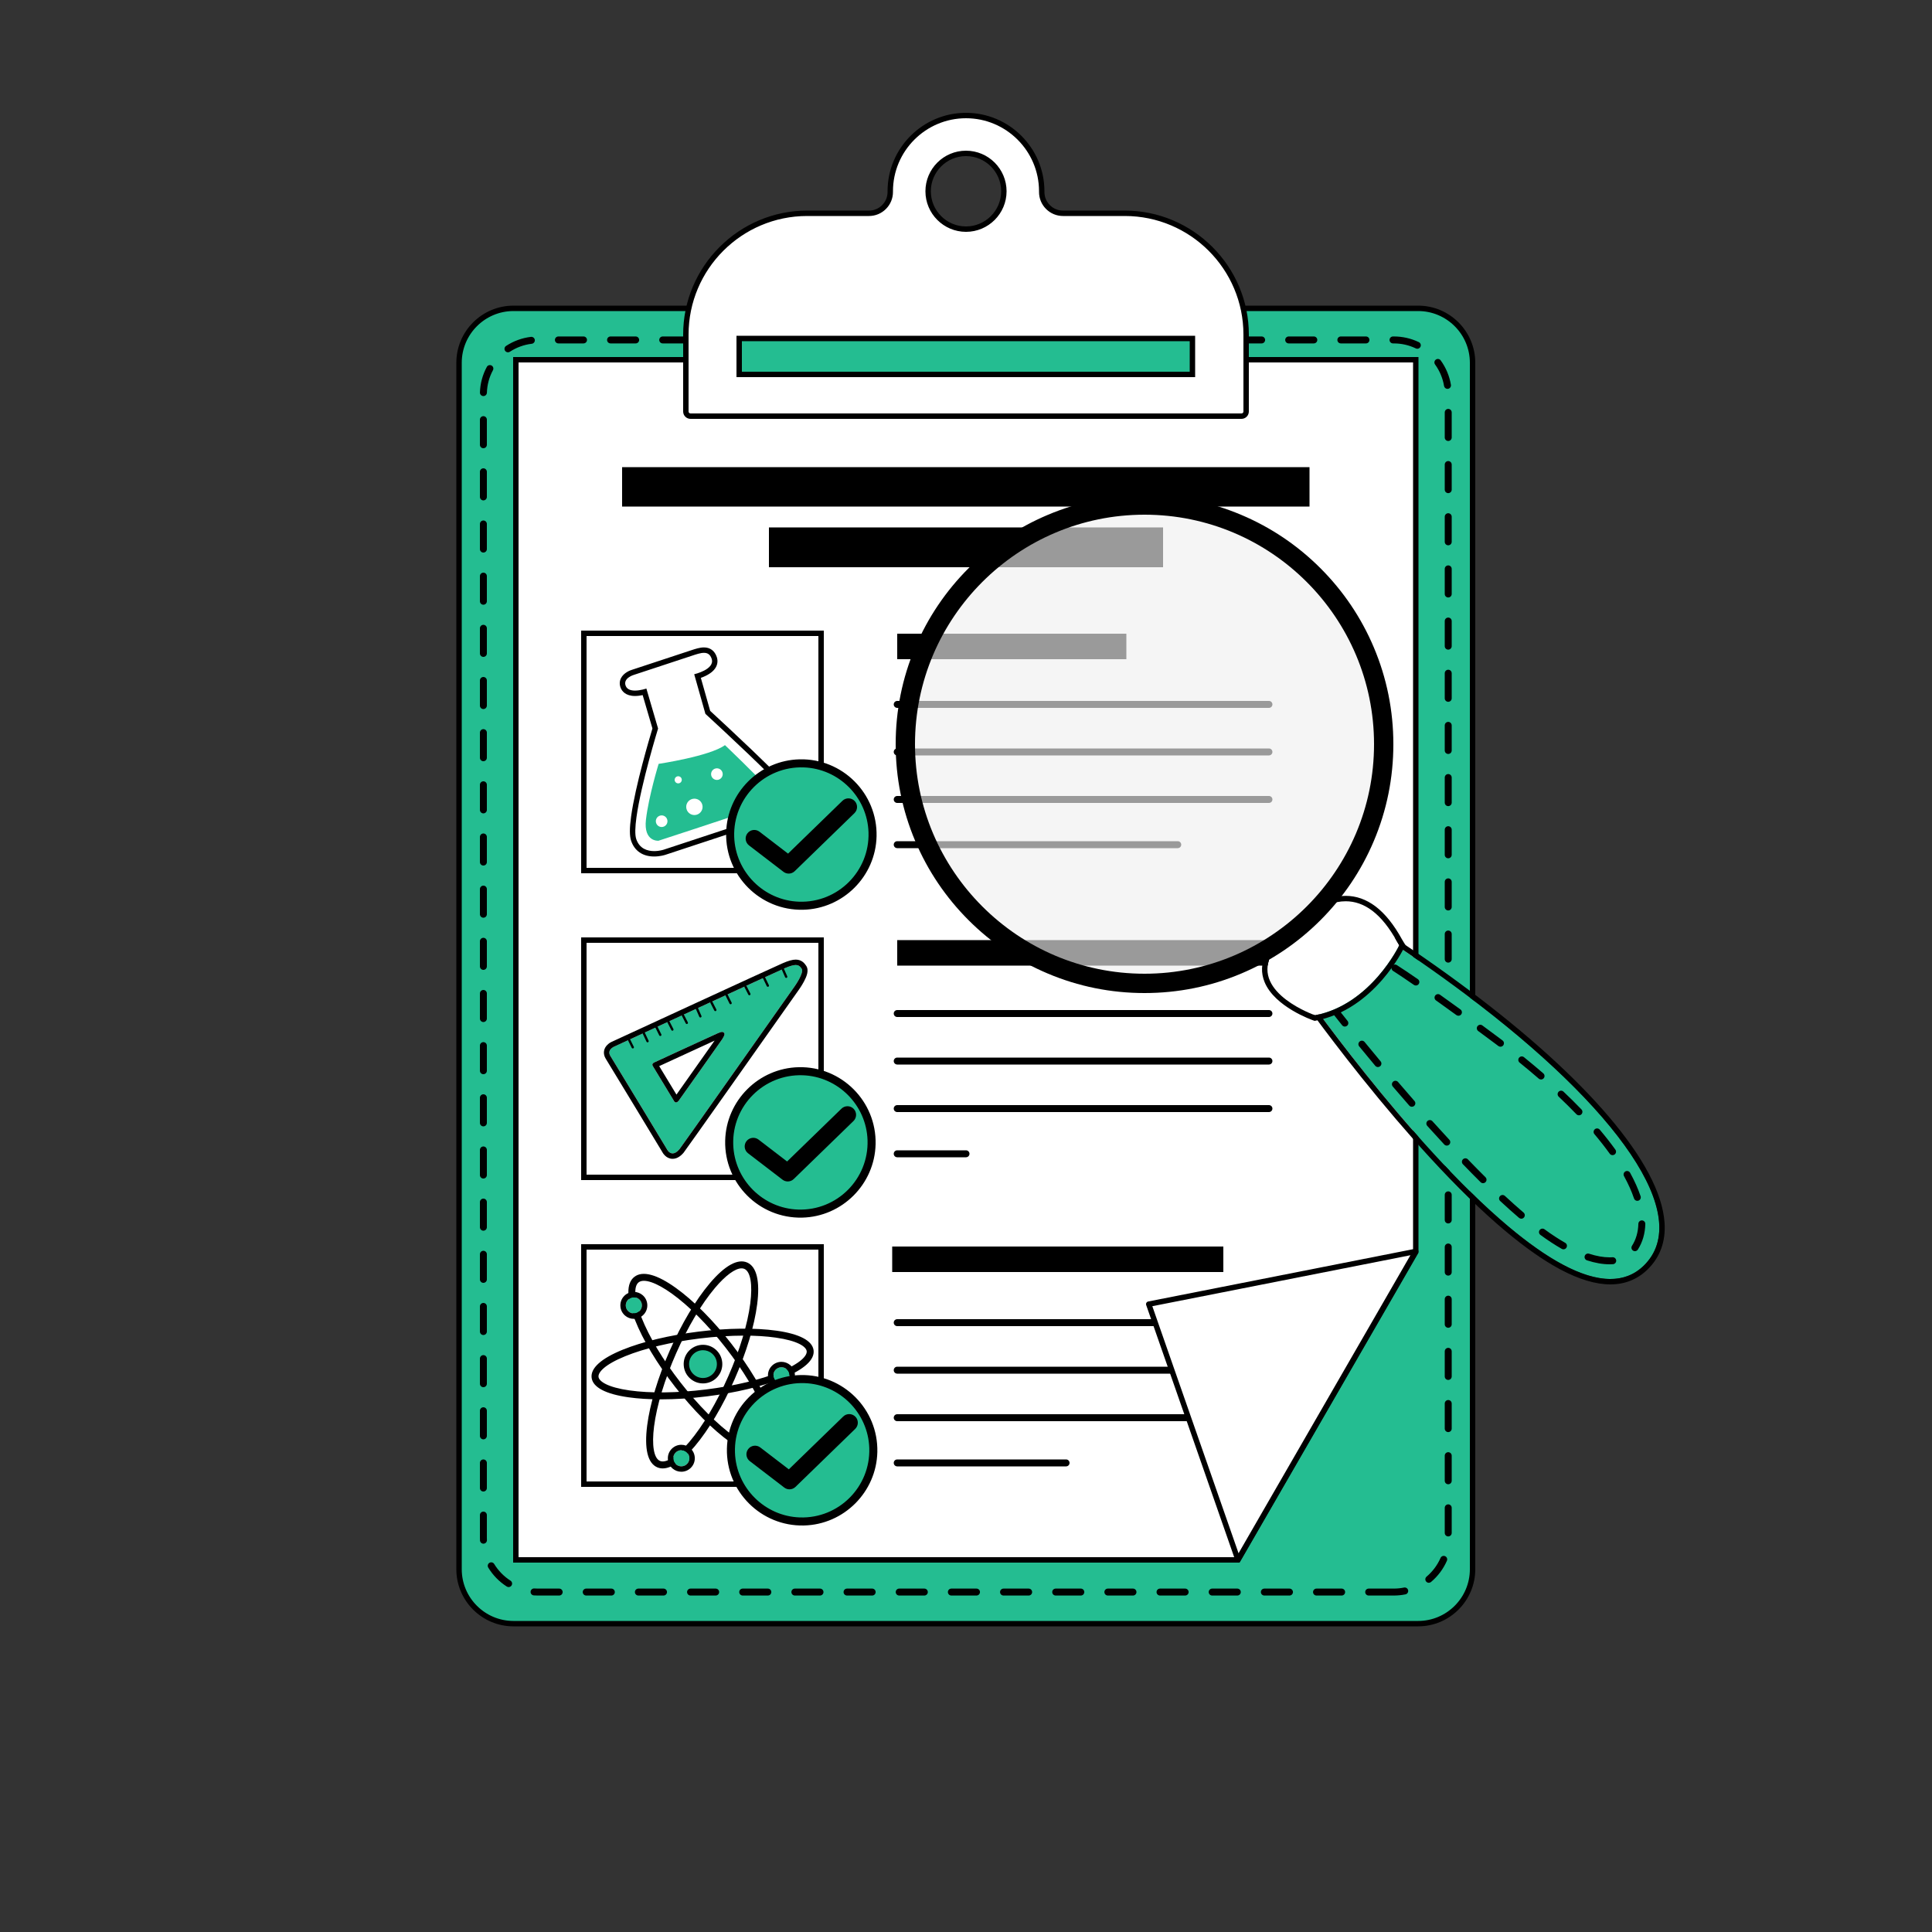 <?xml version="1.0" encoding="utf-8"?>
<!-- Generator: Adobe Illustrator 23.0.3, SVG Export Plug-In . SVG Version: 6.00 Build 0)  -->
<svg version="1.1" id="Layer_1" xmlns="http://www.w3.org/2000/svg" xmlns:xlink="http://www.w3.org/1999/xlink" x="0px" y="0px"
	 viewBox="0 0 5000 5000" style="enable-background:new 0 0 5000 5000;" xml:space="preserve">
<rect x="0" y="0" width="5000" height="5000" fill="#333333" stroke="none"/>
<style type="text/css">
	.st0{fill:#24BD91;}
	.st1{fill:#FFFFFF;}
	.st2{fill:none;}
	.st3{fill:#635BA6;}
	.st4{opacity:0.4;fill:#F1F1F1;}
</style>
<g>
	<g>
		<path class="st0" d="M3670.14,4202H1328.86c-77.79,0-140.86-63.06-140.86-140.86V938.86c0-77.79,63.06-140.86,140.86-140.86
			h2341.29c77.79,0,140.86,63.06,140.86,140.86v3122.29C3811,4138.94,3747.94,4202,3670.14,4202z"/>
		<path d="M3670.14,4209H1328.86c-81.53,0-147.86-66.33-147.86-147.86V938.86c0-81.53,66.33-147.86,147.86-147.86h2341.29
			c81.53,0,147.86,66.33,147.86,147.86v3122.29C3818,4142.67,3751.67,4209,3670.14,4209z M1328.86,805
			c-73.81,0-133.86,60.05-133.86,133.86v3122.29c0,73.81,60.05,133.86,133.86,133.86h2341.29c73.81,0,133.86-60.05,133.86-133.86
			V938.86c0-73.81-60.05-133.86-133.86-133.86H1328.86z"/>
	</g>
	<path d="M3607.14,4129.24h-65c-4.97,0-9-4.03-9-9s4.03-9,9-9h65c8.92,0,17.82-0.89,26.48-2.66c4.87-0.99,9.62,2.15,10.62,7.02
		c0.99,4.87-2.15,9.62-7.02,10.62C3627.38,4128.23,3617.26,4129.24,3607.14,4129.24z M3472.14,4129.24h-65c-4.97,0-9-4.03-9-9
		s4.03-9,9-9h65c4.97,0,9,4.03,9,9S3477.11,4129.24,3472.14,4129.24z M3337.14,4129.24h-65c-4.97,0-9-4.03-9-9s4.03-9,9-9h65
		c4.97,0,9,4.03,9,9S3342.11,4129.24,3337.14,4129.24z M3202.14,4129.24h-65c-4.97,0-9-4.03-9-9s4.03-9,9-9h65c4.97,0,9,4.03,9,9
		S3207.11,4129.24,3202.14,4129.24z M3067.14,4129.24h-65c-4.97,0-9-4.03-9-9s4.03-9,9-9h65c4.97,0,9,4.03,9,9
		S3072.11,4129.24,3067.14,4129.24z M2932.14,4129.24h-65c-4.97,0-9-4.03-9-9s4.03-9,9-9h65c4.97,0,9,4.03,9,9
		S2937.11,4129.24,2932.14,4129.24z M2797.14,4129.24h-65c-4.97,0-9-4.03-9-9s4.03-9,9-9h65c4.97,0,9,4.03,9,9
		S2802.11,4129.24,2797.14,4129.24z M2662.14,4129.24h-65c-4.97,0-9-4.03-9-9s4.03-9,9-9h65c4.97,0,9,4.03,9,9
		S2667.11,4129.24,2662.14,4129.24z M2527.14,4129.24h-65c-4.97,0-9-4.03-9-9s4.03-9,9-9h65c4.97,0,9,4.03,9,9
		S2532.11,4129.24,2527.14,4129.24z M2392.14,4129.24h-65c-4.97,0-9-4.03-9-9s4.03-9,9-9h65c4.97,0,9,4.03,9,9
		S2397.11,4129.24,2392.14,4129.24z M2257.14,4129.24h-65c-4.97,0-9-4.03-9-9s4.03-9,9-9h65c4.97,0,9,4.03,9,9
		S2262.11,4129.24,2257.14,4129.24z M2122.14,4129.24h-65c-4.97,0-9-4.03-9-9s4.03-9,9-9h65c4.97,0,9,4.03,9,9
		S2127.11,4129.24,2122.14,4129.24z M1987.14,4129.24h-65c-4.97,0-9-4.03-9-9s4.03-9,9-9h65c4.97,0,9,4.03,9,9
		S1992.11,4129.24,1987.14,4129.24z M1852.14,4129.24h-65c-4.97,0-9-4.03-9-9s4.03-9,9-9h65c4.97,0,9,4.03,9,9
		S1857.11,4129.24,1852.14,4129.24z M1717.14,4129.24h-65c-4.97,0-9-4.03-9-9s4.03-9,9-9h65c4.97,0,9,4.03,9,9
		S1722.11,4129.24,1717.14,4129.24z M1582.14,4129.24h-65c-4.97,0-9-4.03-9-9s4.03-9,9-9h65c4.97,0,9,4.03,9,9
		S1587.11,4129.24,1582.14,4129.24z M1447.14,4129.24h-55.29c-3.43,0-6.9-0.12-10.31-0.35c-4.96-0.34-8.71-4.63-8.37-9.59
		c0.34-4.96,4.66-8.7,9.59-8.37c3,0.2,6.06,0.31,9.09,0.31h55.29c4.97,0,9,4.03,9,9S1452.11,4129.24,1447.14,4129.24z
		 M1316.34,4107.32c-1.65,0-3.32-0.45-4.82-1.41c-19.42-12.36-35.99-29.29-47.92-48.97c-2.58-4.25-1.22-9.79,3.03-12.36
		c4.25-2.58,9.79-1.22,12.36,3.03c10.5,17.33,25.08,32.23,42.18,43.11c4.19,2.67,5.43,8.23,2.76,12.42
		C1322.23,4105.84,1319.32,4107.32,1316.34,4107.32z M3697.76,4096.23c-2.57,0-5.11-1.09-6.89-3.21c-3.2-3.8-2.71-9.48,1.09-12.68
		c15.54-13.07,28.03-29.78,36.11-48.31c1.99-4.56,7.29-6.64,11.85-4.65c4.56,1.99,6.64,7.29,4.65,11.85
		c-9.18,21.06-23.37,40.04-41.02,54.89C3701.86,4095.54,3699.81,4096.23,3697.76,4096.23z M1251.15,3995.02
		c-4.78,0-8.76-3.76-8.98-8.58c-0.11-2.34-0.16-4.71-0.16-7.05v-58.37c0-4.97,4.03-9,9-9s9,4.03,9,9v58.37
		c0,2.06,0.05,4.15,0.14,6.22c0.23,4.97-3.61,9.18-8.58,9.41C1251.43,3995.01,1251.29,3995.02,1251.15,3995.02z M3748,3976.25
		c-4.97,0-9-4.03-9-9v-65c0-4.97,4.03-9,9-9s9,4.03,9,9v65C3757,3972.22,3752.97,3976.25,3748,3976.25z M1251,3860.02
		c-4.97,0-9-4.03-9-9v-65c0-4.97,4.03-9,9-9s9,4.03,9,9v65C1260,3855.99,1255.97,3860.02,1251,3860.02z M3748,3841.25
		c-4.97,0-9-4.03-9-9v-65c0-4.97,4.03-9,9-9s9,4.03,9,9v65C3757,3837.22,3752.97,3841.25,3748,3841.25z M1251,3725.02
		c-4.97,0-9-4.03-9-9v-65c0-4.97,4.03-9,9-9s9,4.03,9,9v65C1260,3720.99,1255.97,3725.02,1251,3725.02z M3748,3706.25
		c-4.97,0-9-4.03-9-9v-65c0-4.97,4.03-9,9-9s9,4.03,9,9v65C3757,3702.22,3752.97,3706.25,3748,3706.25z M1251,3590.02
		c-4.97,0-9-4.03-9-9v-65c0-4.97,4.03-9,9-9s9,4.03,9,9v65C1260,3585.99,1255.97,3590.02,1251,3590.02z M3748,3571.25
		c-4.97,0-9-4.03-9-9v-65c0-4.97,4.03-9,9-9s9,4.03,9,9v65C3757,3567.22,3752.97,3571.25,3748,3571.25z M1251,3455.02
		c-4.97,0-9-4.03-9-9v-65c0-4.97,4.03-9,9-9s9,4.03,9,9v65C1260,3450.99,1255.97,3455.02,1251,3455.02z M3748,3436.25
		c-4.97,0-9-4.03-9-9v-65c0-4.97,4.03-9,9-9s9,4.03,9,9v65C3757,3432.22,3752.97,3436.25,3748,3436.25z M1251,3320.02
		c-4.97,0-9-4.03-9-9v-65c0-4.97,4.03-9,9-9s9,4.03,9,9v65C1260,3315.99,1255.97,3320.02,1251,3320.02z M3748,3301.25
		c-4.97,0-9-4.03-9-9v-65c0-4.97,4.03-9,9-9s9,4.03,9,9v65C3757,3297.22,3752.97,3301.25,3748,3301.25z M1251,3185.02
		c-4.97,0-9-4.03-9-9v-65c0-4.97,4.03-9,9-9s9,4.03,9,9v65C1260,3180.99,1255.97,3185.02,1251,3185.02z M3748,3166.25
		c-4.97,0-9-4.03-9-9v-65c0-4.97,4.03-9,9-9s9,4.03,9,9v65C3757,3162.22,3752.97,3166.25,3748,3166.25z M1251,3050.02
		c-4.97,0-9-4.03-9-9v-65c0-4.97,4.03-9,9-9s9,4.03,9,9v65C1260,3045.99,1255.97,3050.02,1251,3050.02z M3748,3031.25
		c-4.97,0-9-4.03-9-9v-65c0-4.97,4.03-9,9-9s9,4.03,9,9v65C3757,3027.22,3752.97,3031.25,3748,3031.25z M1251,2915.02
		c-4.97,0-9-4.03-9-9v-65c0-4.97,4.03-9,9-9s9,4.03,9,9v65C1260,2910.99,1255.97,2915.02,1251,2915.02z M3748,2896.25
		c-4.97,0-9-4.03-9-9v-65c0-4.97,4.03-9,9-9s9,4.03,9,9v65C3757,2892.22,3752.97,2896.25,3748,2896.25z M1251,2780.02
		c-4.97,0-9-4.03-9-9v-65c0-4.97,4.03-9,9-9s9,4.03,9,9v65C1260,2775.99,1255.97,2780.02,1251,2780.02z M3748,2761.25
		c-4.97,0-9-4.03-9-9v-65c0-4.97,4.03-9,9-9s9,4.03,9,9v65C3757,2757.22,3752.97,2761.25,3748,2761.25z M1251,2645.02
		c-4.97,0-9-4.03-9-9v-65c0-4.97,4.03-9,9-9s9,4.03,9,9v65C1260,2640.99,1255.97,2645.02,1251,2645.02z M3748,2626.25
		c-4.97,0-9-4.03-9-9v-65c0-4.97,4.03-9,9-9s9,4.03,9,9v65C3757,2622.22,3752.97,2626.25,3748,2626.25z M1251,2510.02
		c-4.97,0-9-4.03-9-9v-65c0-4.97,4.03-9,9-9s9,4.03,9,9v65C1260,2505.99,1255.97,2510.02,1251,2510.02z M3748,2491.25
		c-4.97,0-9-4.03-9-9v-65c0-4.97,4.03-9,9-9s9,4.03,9,9v65C3757,2487.22,3752.97,2491.25,3748,2491.25z M1251,2375.02
		c-4.97,0-9-4.03-9-9v-65c0-4.97,4.03-9,9-9s9,4.03,9,9v65C1260,2370.99,1255.97,2375.02,1251,2375.02z M3748,2356.25
		c-4.97,0-9-4.03-9-9v-65c0-4.97,4.03-9,9-9s9,4.03,9,9v65C3757,2352.22,3752.97,2356.25,3748,2356.25z M1251,2240.02
		c-4.97,0-9-4.03-9-9v-65c0-4.97,4.03-9,9-9s9,4.03,9,9v65C1260,2235.99,1255.97,2240.02,1251,2240.02z M3748,2221.25
		c-4.97,0-9-4.03-9-9v-65c0-4.97,4.03-9,9-9s9,4.03,9,9v65C3757,2217.22,3752.97,2221.25,3748,2221.25z M1251,2105.02
		c-4.97,0-9-4.03-9-9v-65c0-4.97,4.03-9,9-9s9,4.03,9,9v65C1260,2100.99,1255.97,2105.02,1251,2105.02z M3748,2086.25
		c-4.97,0-9-4.03-9-9v-65c0-4.97,4.03-9,9-9s9,4.03,9,9v65C3757,2082.22,3752.97,2086.25,3748,2086.25z M1251,1970.02
		c-4.97,0-9-4.03-9-9v-65c0-4.97,4.03-9,9-9s9,4.03,9,9v65C1260,1965.99,1255.97,1970.02,1251,1970.02z M3748,1951.25
		c-4.97,0-9-4.03-9-9v-65c0-4.97,4.03-9,9-9s9,4.03,9,9v65C3757,1947.22,3752.97,1951.25,3748,1951.25z M1251,1835.02
		c-4.97,0-9-4.03-9-9v-65c0-4.97,4.03-9,9-9s9,4.03,9,9v65C1260,1830.99,1255.97,1835.02,1251,1835.02z M3748,1816.25
		c-4.97,0-9-4.03-9-9v-65c0-4.97,4.03-9,9-9s9,4.03,9,9v65C3757,1812.22,3752.97,1816.25,3748,1816.25z M1251,1700.02
		c-4.97,0-9-4.03-9-9v-65c0-4.97,4.03-9,9-9s9,4.03,9,9v65C1260,1695.99,1255.97,1700.02,1251,1700.02z M3748,1681.25
		c-4.97,0-9-4.03-9-9v-65c0-4.97,4.03-9,9-9s9,4.03,9,9v65C3757,1677.22,3752.97,1681.25,3748,1681.25z M1251,1565.02
		c-4.97,0-9-4.03-9-9v-65c0-4.97,4.03-9,9-9s9,4.03,9,9v65C1260,1560.99,1255.97,1565.02,1251,1565.02z M3748,1546.25
		c-4.97,0-9-4.03-9-9v-65c0-4.97,4.03-9,9-9s9,4.03,9,9v65C3757,1542.22,3752.97,1546.25,3748,1546.25z M1251,1430.02
		c-4.97,0-9-4.03-9-9v-65c0-4.97,4.03-9,9-9s9,4.03,9,9v65C1260,1425.99,1255.97,1430.02,1251,1430.02z M3748,1411.25
		c-4.97,0-9-4.03-9-9v-65c0-4.97,4.03-9,9-9s9,4.03,9,9v65C3757,1407.22,3752.97,1411.25,3748,1411.25z M1251,1295.02
		c-4.97,0-9-4.03-9-9v-65c0-4.97,4.03-9,9-9s9,4.03,9,9v65C1260,1290.99,1255.97,1295.02,1251,1295.02z M3748,1276.25
		c-4.97,0-9-4.03-9-9v-65c0-4.97,4.03-9,9-9s9,4.03,9,9v65C3757,1272.22,3752.97,1276.25,3748,1276.25z M1251,1160.02
		c-4.97,0-9-4.03-9-9v-65c0-4.97,4.03-9,9-9s9,4.03,9,9v65C1260,1155.99,1255.97,1160.02,1251,1160.02z M3748,1141.25
		c-4.97,0-9-4.03-9-9v-65c0-4.97,4.03-9,9-9s9,4.03,9,9v65C3757,1137.22,3752.97,1141.25,3748,1141.25z M1251.08,1025.02
		c-0.1,0-0.2,0-0.29,0c-4.97-0.16-8.87-4.32-8.71-9.28c0.75-23.4,6.74-45.67,17.81-66.18c2.36-4.37,7.82-6.01,12.2-3.65
		c4.37,2.36,6.01,7.82,3.65,12.19c-9.73,18.04-15,37.62-15.66,58.21C1259.91,1021.18,1255.92,1025.02,1251.08,1025.02z
		 M3746.08,1006.37c-4.32,0-8.14-3.12-8.87-7.53c-3.31-19.95-11.37-39.17-23.28-55.59c-2.92-4.02-2.03-9.65,2-12.57
		c4.02-2.92,9.65-2.03,12.57,2c13.55,18.67,22.71,40.53,26.47,63.22c0.82,4.9-2.5,9.54-7.4,10.35
		C3747.07,1006.33,3746.57,1006.37,3746.08,1006.37z M1314.66,911.78c-2.93,0-5.8-1.43-7.53-4.06c-2.73-4.16-1.57-9.74,2.58-12.46
		c19.26-12.65,41.53-20.76,64.39-23.46c4.92-0.58,9.41,2.95,9.99,7.88c0.58,4.94-2.95,9.41-7.88,9.99
		c-20.1,2.37-39.68,9.51-56.63,20.63C1318.07,911.31,1316.35,911.78,1314.66,911.78z M3668.03,902.57c-1.31,0-2.63-0.29-3.89-0.89
		c-17.85-8.57-37.03-12.92-57-12.92h-2.03c-4.97,0-9-4.03-9-9c0-4.97,4.03-9,9-9h2.03c22.69,0,44.48,4.94,64.79,14.69
		c4.48,2.15,6.37,7.53,4.22,12.01C3674.6,900.68,3671.38,902.57,3668.03,902.57z M3535.12,888.76h-65c-4.97,0-9-4.03-9-9
		c0-4.97,4.03-9,9-9h65c4.97,0,9,4.03,9,9C3544.12,884.73,3540.09,888.76,3535.12,888.76z M3400.12,888.76h-65c-4.97,0-9-4.03-9-9
		c0-4.97,4.03-9,9-9h65c4.97,0,9,4.03,9,9C3409.12,884.73,3405.09,888.76,3400.12,888.76z M3265.12,888.76h-65c-4.97,0-9-4.03-9-9
		c0-4.97,4.03-9,9-9h65c4.97,0,9,4.03,9,9C3274.12,884.73,3270.09,888.76,3265.12,888.76z M3130.12,888.76h-65c-4.97,0-9-4.03-9-9
		c0-4.97,4.03-9,9-9h65c4.97,0,9,4.03,9,9C3139.12,884.73,3135.09,888.76,3130.12,888.76z M2995.12,888.76h-65c-4.97,0-9-4.03-9-9
		c0-4.97,4.03-9,9-9h65c4.97,0,9,4.03,9,9C3004.12,884.73,3000.09,888.76,2995.12,888.76z M2860.12,888.76h-65c-4.97,0-9-4.03-9-9
		c0-4.97,4.03-9,9-9h65c4.97,0,9,4.03,9,9C2869.12,884.73,2865.09,888.76,2860.12,888.76z M2725.12,888.76h-65c-4.97,0-9-4.03-9-9
		c0-4.97,4.03-9,9-9h65c4.97,0,9,4.03,9,9C2734.12,884.73,2730.09,888.76,2725.12,888.76z M2590.12,888.76h-65c-4.97,0-9-4.03-9-9
		c0-4.97,4.03-9,9-9h65c4.97,0,9,4.03,9,9C2599.12,884.73,2595.09,888.76,2590.12,888.76z M2455.12,888.76h-65c-4.97,0-9-4.03-9-9
		c0-4.97,4.03-9,9-9h65c4.97,0,9,4.03,9,9C2464.12,884.73,2460.09,888.76,2455.12,888.76z M2320.12,888.76h-65c-4.97,0-9-4.03-9-9
		c0-4.97,4.03-9,9-9h65c4.97,0,9,4.03,9,9C2329.12,884.73,2325.09,888.76,2320.12,888.76z M2185.12,888.76h-65c-4.97,0-9-4.03-9-9
		c0-4.97,4.03-9,9-9h65c4.97,0,9,4.03,9,9C2194.12,884.73,2190.09,888.76,2185.12,888.76z M2050.12,888.76h-65c-4.97,0-9-4.03-9-9
		c0-4.97,4.03-9,9-9h65c4.97,0,9,4.03,9,9C2059.12,884.73,2055.09,888.76,2050.12,888.76z M1915.12,888.76h-65c-4.97,0-9-4.03-9-9
		c0-4.97,4.03-9,9-9h65c4.97,0,9,4.03,9,9C1924.12,884.73,1920.09,888.76,1915.12,888.76z M1780.12,888.76h-65c-4.97,0-9-4.03-9-9
		c0-4.97,4.03-9,9-9h65c4.97,0,9,4.03,9,9C1789.12,884.73,1785.09,888.76,1780.12,888.76z M1645.12,888.76h-65c-4.97,0-9-4.03-9-9
		c0-4.97,4.03-9,9-9h65c4.97,0,9,4.03,9,9C1654.12,884.73,1650.09,888.76,1645.12,888.76z M1510.12,888.76h-65c-4.97,0-9-4.03-9-9
		c0-4.97,4.03-9,9-9h65c4.97,0,9,4.03,9,9C1519.12,884.73,1515.09,888.76,1510.12,888.76z"/>
	<g>
		<polygon class="st1" points="3664,931 3664,3240.24 3203.98,4037 1335,4037 1335,931 		"/>
		<path d="M3208.02,4044H1328V924h2343v2318.12l-0.94,1.62L3208.02,4044z M1342,4030h1857.94L3657,3238.36V938H1342V4030z"/>
	</g>
	<g>
		<path class="st1" d="M2911.14,552h-160.03c-30.59,0-55.35-24.9-55.12-55.48c0.01-0.66,0.01-1.31,0.01-1.97
			c-0.25-107.7-88.35-195.57-196.04-195.55C2391.73,299.02,2304,386.77,2304,495v1.37c0.21,30.64-24.46,55.63-55.11,55.63h-160.03
			C1916.24,552,1775,693.24,1775,865.86V1065c0,6.6,5.4,12,12,12h1426c6.6,0,12-5.4,12-12V865.86
			C3225,693.24,3083.76,552,2911.14,552z M2500,593c-54.12,0-98-43.88-98-98s43.88-98,98-98s98,43.88,98,98S2554.12,593,2500,593z"
			/>
		<path d="M3213,1084H1787c-10.48,0-19-8.52-19-19V865.86c0-43.13,8.52-85.05,25.32-124.6c16.22-38.17,39.41-72.49,68.92-102.01
			c29.52-29.52,63.84-52.71,102.01-68.92c39.55-16.8,81.47-25.32,124.6-25.32h160.03c12.9,0,25-5.04,34.09-14.19
			c9.13-9.19,14.11-21.41,14.02-34.4V495c0-111.91,91.05-202.98,202.96-203c0.01,0,0.03,0,0.04,0c111.69,0,202.74,90.84,203,202.53
			c0,0.71,0,1.4-0.01,2.09c-0.1,12.84,4.86,24.99,13.95,34.15c9.11,9.18,21.24,14.23,34.17,14.23h160.03
			c43.13,0,85.05,8.52,124.6,25.32c38.17,16.22,72.49,39.41,102.01,68.92c29.52,29.52,52.71,63.84,68.92,102.01
			c16.8,39.55,25.32,81.47,25.32,124.6V1065C3232,1075.48,3223.48,1084,3213,1084z M2088.86,559
			C1919.66,559,1782,696.66,1782,865.86V1065c0,2.76,2.24,5,5,5h1426c2.76,0,5-2.24,5-5V865.86c0-169.2-137.66-306.86-306.86-306.86
			h-160.03c-16.69,0-32.36-6.52-44.11-18.37c-11.74-11.83-18.13-27.51-18.01-44.17c0.01-0.68,0.01-1.29,0.01-1.92
			C2688.76,390.58,2603.97,306,2500,306c-0.01,0-0.02,0-0.04,0C2395.77,306.02,2311,390.8,2311,495v1.37
			c0.11,16.7-6.31,32.45-18.09,44.31c-11.73,11.81-27.37,18.32-44.02,18.32H2088.86z M2500,600c-57.9,0-105-47.1-105-105
			s47.1-105,105-105s105,47.1,105,105S2557.9,600,2500,600z M2500,404c-50.18,0-91,40.82-91,91s40.82,91,91,91s91-40.82,91-91
			S2550.18,404,2500,404z"/>
	</g>
	<g>
		<rect x="1913" y="876" class="st0" width="1173" height="93"/>
		<path d="M3093,976H1906V869h1187V976z M1920,962h1159v-79H1920V962z"/>
	</g>
	<rect x="1610" y="1209" width="1779" height="102"/>
	<rect x="1990" y="1365" width="1020" height="103"/>
	<g>
		<g>
			<rect x="1511" y="1639" class="st1" width="614" height="614"/>
			<path d="M2132,2260h-628v-628h628V2260z M1518,2246h600v-600h-600V2246z"/>
		</g>
		<g>
			<rect x="1511" y="2433" class="st1" width="614" height="614"/>
			<path d="M2132,3054h-628v-628h628V3054z M1518,3040h600v-600h-600V3040z"/>
		</g>
		<g>
			<rect x="1511" y="3227" class="st1" width="614" height="614"/>
			<path d="M2132,3848h-628v-628h628V3848z M1518,3834h600v-600h-600V3834z"/>
		</g>
	</g>
	<g>
		<g>
			<path class="st1" d="M1647.17,2114.91c12-86.81,55.95-229.52,55.95-229.52l-30.3-103.47c0,0-44.45,15.61-53.45-6.79
				c-8.05-20.07,20.79-28.47,20.79-28.47s112.25-37.01,150.25-49.54c23.34-7.7,43.82-15.19,51.43,7.85
				c9.08,27.57-45.22,39.98-45.22,39.98l28.98,102.46c0,0,2.9,2.67,8,7.38c35.39,32.64,176.85,163.76,192.37,187.95
				c17.72,27.67,16.23,49.22-45.95,69.73c-62.17,20.5-262.52,86.55-262.52,86.55s-55.7,18.4-70.95-27.83
				C1642.9,2160.18,1643.73,2139.84,1647.17,2114.91z"/>
			<path d="M1821.85,1689.52c9.07,0,16.15,3.86,19.97,15.45c9.08,27.57-45.22,39.98-45.22,39.98l28.98,102.46c0,0,2.9,2.67,8,7.38
				c35.39,32.64,176.85,163.76,192.37,187.95c17.72,27.67,16.23,49.22-45.95,69.73c-62.17,20.5-262.52,86.55-262.52,86.55
				s-10.94,3.61-24.45,3.61c-16.98,0-38.01-5.7-46.5-31.45c-3.62-11-2.8-31.34,0.64-56.26c12-86.81,55.95-229.52,55.95-229.52
				l-30.3-103.47c0,0-15.06,5.29-29.43,5.29c-10.31,0-20.26-2.72-24.02-12.08c-8.05-20.07,20.79-28.47,20.79-28.47
				s112.25-37.01,150.25-49.54C1802,1693.29,1812.9,1689.52,1821.85,1689.52 M1821.85,1675.52c-10.72,0-22.01,3.73-33.96,7.68
				l-1.88,0.62c-37.06,12.22-144.73,47.72-150.04,49.47c-4.15,1.24-21.83,7.31-29.06,22.16c-3.78,7.76-3.96,16.36-0.55,24.88
				c3.14,7.8,12.11,20.87,37.02,20.87c6.97,0,13.99-1.03,19.83-2.25l25.29,86.35c-7.37,24.31-44.17,147.89-55.21,227.68
				c-4.16,30.18-4.19,50.06-0.07,62.56c8.74,26.49,29.97,41.07,59.79,41.07c15.32,0,27.5-3.88,28.84-4.32
				c-0.01,0,200.34-66.05,262.51-86.55c37.22-12.27,56.69-25.84,63.14-44c6.41-18.04-2.52-35.22-9.79-46.58
				c-4.66-7.27-19.14-24.84-90.85-93.38c-42.14-40.27-86.64-81.47-103.82-97.31c-2.08-1.92-3.79-3.5-5.09-4.7l-24.17-85.44
				c2.06-0.74,4.24-1.58,6.48-2.51c15.87-6.64,26.73-14.99,32.27-24.81c4.66-8.25,5.54-17.39,2.56-26.44
				C1849.78,1684.42,1837.97,1675.52,1821.85,1675.52L1821.85,1675.52z"/>
		</g>
		<path class="st0" d="M1876.22,1928.38c0,0,90.86,86.85,99.45,99.81c8.58,12.98,34.8,44.54-17.23,63.14
			c-52.04,18.6-254.36,84.5-254.36,84.5s-39.05,3.29-32.37-54.59c7-60.43,32.83-144.39,32.83-144.39
			S1836.88,1957.15,1876.22,1928.38z"/>
		<path class="st1" d="M1840.71,2006.97c1.96,8.08,10.09,13.04,18.17,11.09c8.07-1.96,13.04-10.08,11.08-18.16
			c-1.94-8.07-10.08-13.03-18.15-11.08C1843.73,1990.76,1838.77,1998.9,1840.71,2006.97z"/>
		<path class="st1" d="M1697.73,2128.78c1.94,8.08,10.08,13.04,18.15,11.09c8.09-1.95,13.05-10.08,11.09-18.16
			c-1.96-8.07-10.08-13.04-18.17-11.08C1700.74,2112.58,1695.78,2120.71,1697.73,2128.78z"/>
		<path class="st1" d="M1746.25,2020.33c1.21,4.95,6.19,7.99,11.13,6.79c4.95-1.19,7.99-6.18,6.8-11.13
			c-1.19-4.94-6.19-7.98-11.13-6.79C1748.1,2010.4,1745.06,2015.38,1746.25,2020.33z"/>
		<path class="st1" d="M1920.9,2048.72c1.2,4.95,6.18,7.99,11.11,6.79c4.95-1.2,7.99-6.18,6.8-11.13
			c-1.19-4.94-6.17-7.98-11.13-6.79C1922.74,2038.8,1919.69,2043.78,1920.9,2048.72z"/>
		<path class="st1" d="M1776.5,2093.11c2.75,11.38,14.21,18.37,25.58,15.63c11.38-2.76,18.37-14.21,15.62-25.59
			c-2.75-11.38-14.2-18.36-25.58-15.61C1780.75,2070.28,1773.74,2081.74,1776.5,2093.11z"/>
	</g>
	<g>
		<path d="M1710.75,3621.51c-30.57,0-58.95-1.75-83.93-5.27c-59.57-8.4-92.67-25.94-95.73-50.71
			c-3.06-24.78,24.78-49.85,80.52-72.49c51.53-20.93,121.27-37.57,196.37-46.85c75.1-9.28,146.79-10.11,201.86-2.35
			c59.57,8.4,92.67,25.93,95.73,50.71v0c3.06,24.78-24.78,49.84-80.52,72.49c-51.53,20.93-121.27,37.57-196.37,46.85
			C1787.64,3618.97,1747.61,3621.51,1710.75,3621.51z M1925.92,3456.57c-36.09,0-75.38,2.51-115.74,7.49
			c-73.58,9.09-141.69,25.3-191.8,45.66c-53.39,21.69-70.87,41.91-69.43,53.6c1.44,11.69,23.32,27.05,80.38,35.1
			c53.55,7.55,123.57,6.7,197.14-2.39c73.58-9.09,141.69-25.3,191.8-45.66c53.39-21.69,70.87-41.91,69.43-53.6
			c-1.44-11.69-23.32-27.05-80.38-35.1C1983.15,3458.26,1955.62,3456.57,1925.92,3456.57z"/>
		<path d="M1715.12,3800.24c-5.12,0-9.95-0.99-14.47-2.98c-24.55-10.8-33.46-48.19-25.77-108.12
			c7.13-55.6,27.86-124.41,58.36-193.74c30.5-69.33,67.22-131.09,103.4-173.92c38.99-46.16,72.58-64.85,97.13-54.05
			c24.55,10.8,33.46,48.19,25.78,108.12c-7.13,55.6-27.86,124.41-58.36,193.74s-67.22,131.09-103.4,173.92
			C1765.97,3780.87,1737.76,3800.24,1715.12,3800.24z M1919.2,3282.46c-16.47,0-41.37,18.15-68.81,50.63
			c-35.09,41.55-70.85,101.76-100.67,169.56c-29.83,67.79-50.07,134.84-56.99,188.78c-6.29,49.01-0.62,82.41,15.17,89.36
			c15.78,6.94,44.24-11.44,76.13-49.19c35.09-41.55,70.85-101.76,100.67-169.56c29.83-67.79,50.07-134.84,56.99-188.78
			c6.29-49.01,0.62-82.41-15.17-89.36C1924.31,3282.94,1921.87,3282.46,1919.2,3282.46z"/>
		<path d="M1972.84,3768.92c-21.12,0-49.16-12.24-82.83-36.39c-45.56-32.67-96.28-83.57-142.82-143.32
			c-46.54-59.75-83.48-121.39-104.01-173.56c-22.12-56.23-22.63-94.66-1.47-111.14l0,0c21.16-16.48,58.3-6.58,107.4,28.63
			c45.56,32.67,96.28,83.57,142.82,143.32c46.54,59.75,83.48,121.39,104.01,173.56c22.12,56.23,22.63,94.66,1.47,111.14
			C1990.76,3766.34,1982.53,3768.92,1972.84,3768.92z M1652.77,3318.71c-13.61,10.6-10.93,44.37,7.16,90.35
			c19.91,50.61,55.94,110.66,101.46,169.09c45.51,58.43,94.92,108.06,139.11,139.76c30.03,21.53,55.55,33.04,72.2,33.04
			c5.62,0,10.22-1.31,13.65-3.98c13.61-10.6,10.93-44.37-7.16-90.35c-19.91-50.61-55.94-110.66-101.46-169.09
			c-45.51-58.43-94.92-108.06-139.11-139.76C1698.47,3318.97,1666.37,3308.11,1652.77,3318.71L1652.77,3318.71z"/>
		<g>
			<path class="st0" d="M1847.34,3497.68c18,15.46,20.07,42.59,4.59,60.59c-15.46,18.01-42.6,20.06-60.59,4.59
				c-18.02-15.47-20.08-42.62-4.61-60.61C1802.22,3484.27,1829.34,3482.22,1847.34,3497.68z"/>
			<path d="M1819.27,3580.25c-11.93,0-23.34-4.22-32.48-12.08c-10.13-8.7-16.27-20.82-17.28-34.15
				c-1.01-13.31,3.23-26.22,11.92-36.33c17.98-20.88,49.59-23.27,70.48-5.32v0c10.13,8.7,16.26,20.82,17.27,34.13
				c1.01,13.31-3.23,26.22-11.93,36.34c-8.69,10.12-20.81,16.26-34.12,17.26C1821.83,3580.2,1820.54,3580.25,1819.27,3580.25z
				 M1819.36,3494.32c-10.13,0-20.21,4.24-27.32,12.5c-6.26,7.28-9.3,16.56-8.58,26.14c0.73,9.59,5.15,18.32,12.44,24.59
				c7.29,6.27,16.58,9.32,26.15,8.59c9.58-0.73,18.3-5.14,24.56-12.43c6.27-7.29,9.32-16.58,8.59-26.16
				c-0.73-9.58-5.14-18.3-12.43-24.57v0C1836.01,3497.17,1827.67,3494.32,1819.36,3494.32z"/>
		</g>
		<g>
			<path class="st0" d="M1776.88,3758.14c8.74,7.5,9.75,20.7,2.22,29.43c-7.5,8.75-20.7,9.76-29.45,2.24
				c-8.74-7.51-9.73-20.71-2.21-29.46C1754.97,3751.61,1768.12,3750.63,1776.88,3758.14z"/>
			<path d="M1763.27,3753.09c4.82,0,9.66,1.66,13.61,5.05c8.74,7.5,9.75,20.7,2.22,29.43c-4.12,4.81-9.97,7.28-15.85,7.28
				c-4.82,0-9.66-1.66-13.59-5.04c-8.74-7.51-9.73-20.71-2.21-29.46C1751.57,3755.55,1757.4,3753.09,1763.27,3753.09
				 M1763.27,3739.09L1763.27,3739.09c-10.17,0-19.81,4.42-26.44,12.13c-6.08,7.07-9.04,16.07-8.34,25.37
				c0.7,9.3,4.97,17.76,12.04,23.84c6.31,5.43,14.38,8.42,22.72,8.42c10.2,0,19.85-4.43,26.48-12.17
				c6.06-7.03,9.02-16.04,8.32-25.33c-0.7-9.3-4.98-17.76-12.05-23.84C1779.66,3742.08,1771.59,3739.09,1763.27,3739.09
				L1763.27,3739.09z"/>
		</g>
		<g>
			<path class="st0" d="M1653.98,3362.46c8.75,7.5,9.74,20.69,2.23,29.44c-7.52,8.75-20.71,9.74-29.43,2.22
				c-8.76-7.51-9.76-20.69-2.24-29.44C1632.05,3355.93,1645.22,3354.95,1653.98,3362.46z"/>
			<path d="M1640.37,3357.41c4.82,0,9.66,1.66,13.61,5.04c8.75,7.5,9.74,20.69,2.23,29.44c-4.13,4.8-9.97,7.27-15.85,7.27
				c-4.82,0-9.66-1.66-13.59-5.05c-8.76-7.51-9.76-20.69-2.24-29.44C1628.66,3359.88,1634.5,3357.41,1640.37,3357.41
				 M1640.37,3343.41L1640.37,3343.41c-10.18,0-19.83,4.43-26.46,12.15c-6.07,7.06-9.03,16.07-8.32,25.37
				c0.71,9.29,5,17.75,12.07,23.82c6.29,5.42,14.36,8.42,22.7,8.42c10.18,0,19.83-4.43,26.46-12.14c6.09-7.09,9.04-16.11,8.33-25.41
				c-0.71-9.29-5-17.74-12.06-23.79C1656.76,3346.4,1648.69,3343.41,1640.37,3343.41L1640.37,3343.41z"/>
		</g>
		<g>
			<path class="st0" d="M2035.98,3543.46c8.75,7.5,9.74,20.69,2.23,29.44c-7.52,8.75-20.71,9.74-29.43,2.22
				c-8.76-7.51-9.76-20.69-2.24-29.44C2014.05,3536.93,2027.22,3535.95,2035.98,3543.46z"/>
			<path d="M2022.37,3538.41c4.82,0,9.66,1.66,13.61,5.04c8.75,7.5,9.74,20.69,2.23,29.44c-4.13,4.8-9.97,7.27-15.85,7.27
				c-4.82,0-9.66-1.66-13.59-5.05c-8.76-7.51-9.76-20.69-2.24-29.44C2010.66,3540.88,2016.5,3538.41,2022.37,3538.41
				 M2022.37,3524.41L2022.37,3524.41c-10.18,0-19.83,4.43-26.46,12.15c-6.07,7.06-9.03,16.07-8.32,25.37
				c0.71,9.29,5,17.75,12.07,23.82c6.29,5.42,14.36,8.42,22.7,8.42c10.18,0,19.83-4.43,26.46-12.14c6.09-7.09,9.04-16.11,8.33-25.41
				c-0.71-9.29-5-17.74-12.06-23.79C2038.76,3527.4,2030.69,3524.41,2022.37,3524.41L2022.37,3524.41z"/>
		</g>
	</g>
	<g>
		<g>
			<path class="st2" d="M1692.56,2749.87c0,0,154.07-71.12,165.69-76.16c11.62-5.05,13.78-3.28,16.37,0.53l-117.61,164.68
				c-1.73,5.56-2.91,9.73-3.62,12.77c-6.23,4.39-9.55-3.11-9.55-3.11s-48.72-80.59-54.53-89.9
				C1685.76,2752.95,1692.56,2749.87,1692.56,2749.87z"/>
			<g>
				<path class="st0" d="M2074.71,2507.16c-0.67-1-1.35-1.93-2.04-2.82c-6.24-8.09-13.72-10.74-41.7,1.4
					c-31.03,13.48-442.67,203.5-442.67,203.5s-2.57,1.18-5.26,3.44c-4.48,3.76-9.33,10.55-3.38,20.1
					c15.48,24.89,145.64,240.19,145.64,240.19s11.55,26.19,33.13,1.22c4.32-5.02,298.14-421.67,298.14-421.67
					S2081.61,2517.35,2074.71,2507.16z M1743.85,2848.59c0,0-48.72-80.59-54.53-89.9c-3.56-5.73,3.24-8.81,3.24-8.81
					s154.07-71.12,165.69-76.16c11.62-5.05,13.78-3.28,16.37,0.53c2.57,3.81-6.79,16.98-6.79,16.98s-109.97,155.95-111.6,157.81
					c-0.99,1.17-1.93,2.03-2.84,2.66C1747.16,2856.09,1743.85,2848.59,1743.85,2848.59z"/>
				<path d="M2059.4,2497.45c6.51,0,10.06,2.73,13.28,6.89c0.69,0.89,1.37,1.82,2.04,2.82c6.9,10.18-18.15,45.36-18.15,45.36
					s-293.82,416.64-298.14,421.67c-6.96,8.06-12.88,10.79-17.71,10.79c-10.12,0-15.42-12.01-15.42-12.01
					s-130.16-215.3-145.64-240.19c-5.94-9.55-1.1-16.34,3.38-20.1c2.69-2.26,5.26-3.44,5.26-3.44s411.64-190.02,442.67-203.5
					C2044.53,2499.86,2053.27,2497.45,2059.4,2497.45 M1749.61,2853.08c1.11,0,2.37-0.38,3.78-1.38c0.9-0.63,1.84-1.5,2.84-2.66
					c1.63-1.86,111.6-157.81,111.6-157.81s9.37-13.16,6.79-16.98c-1.46-2.14-2.78-3.64-5.73-3.64c-2.29,0-5.56,0.9-10.64,3.11
					c-11.62,5.04-165.69,76.16-165.69,76.16s-6.8,3.08-3.24,8.81c5.81,9.31,54.53,89.9,54.53,89.9S1745.83,2853.08,1749.61,2853.08
					 M2059.4,2483.45c-8.45,0-18.94,2.91-34,9.45c-30.83,13.39-426.15,195.87-442.96,203.63c-0.68,0.31-4.46,2.12-8.41,5.44
					c-12.16,10.21-14.57,24.85-6.25,38.21c14.86,23.89,137.63,226.94,145.19,239.45c2.18,4.39,10.83,19.35,27.76,19.35
					c9.81,0,19.34-5.26,28.3-15.63c4.32-5.02,210.51-297.28,298.98-422.73c0.51-0.72,6.93-9.82,12.57-20.33
					c6.89-12.85,13.77-29.11,5.74-40.97c-0.79-1.18-1.63-2.34-2.55-3.53C2081.4,2492.74,2074.23,2483.45,2059.4,2483.45
					L2059.4,2483.45z M1705.99,2759.09c25.56-11.79,108.92-50.24,143.38-65.99c-35.81,50.77-82.75,117.26-98.71,139.7
					C1740.16,2815.44,1716.61,2776.52,1705.99,2759.09L1705.99,2759.09z"/>
			</g>
		</g>
		<g>
			<path class="st3" d="M2034.26,2527.87c-2.06-4.3-4.04-8.63-5.98-12.97c-0.97-2.18-1.56-4.6-2.89-6.62
				c-0.56-0.85,1.07-1.57,1.32-0.5c0.54,2.23,1.72,4.46,2.8,6.46c2.24,4.1,3.69,8.91,5.4,13.27
				C2035.1,2527.96,2034.48,2528.32,2034.26,2527.87L2034.26,2527.87z"/>
		</g>
		<g>
			<path class="st3" d="M1986.14,2551.55c-2.05-4.31-4.03-8.63-5.98-12.98c-0.97-2.17-1.56-4.59-2.88-6.61
				c-0.56-0.85,1.07-1.58,1.34-0.5c0.52,2.23,1.69,4.46,2.78,6.45c2.25,4.12,3.7,8.93,5.4,13.29
				C1986.98,2551.64,1986.36,2552,1986.14,2551.55L1986.14,2551.55z"/>
		</g>
		<g>
			<path class="st3" d="M1938.25,2572.78c-2.06-4.31-4.04-8.64-6-12.98c-0.96-2.17-1.55-4.6-2.89-6.61
				c-0.55-0.84,1.08-1.58,1.33-0.5c0.53,2.24,1.7,4.46,2.79,6.45c2.26,4.11,3.7,8.93,5.42,13.28
				C1939.09,2572.86,1938.45,2573.22,1938.25,2572.78L1938.25,2572.78z"/>
		</g>
		<g>
			<path class="st3" d="M1890,2595.38c-2.04-4.3-4.03-8.63-5.98-12.97c-0.97-2.17-1.55-4.61-2.89-6.62
				c-0.55-0.83,1.08-1.57,1.33-0.5c0.55,2.24,1.71,4.47,2.8,6.45c2.25,4.12,3.69,8.93,5.4,13.29
				C1890.86,2595.47,1890.22,2595.83,1890,2595.38L1890,2595.38z"/>
		</g>
		<g>
			<path class="st3" d="M1850.02,2613.34c-2.04-4.3-4.02-8.62-5.98-12.98c-0.96-2.17-1.55-4.61-2.88-6.61
				c-0.56-0.85,1.08-1.57,1.34-0.5c0.52,2.23,1.7,4.46,2.78,6.44c2.25,4.12,3.7,8.93,5.42,13.29
				C1850.87,2613.43,1850.24,2613.79,1850.02,2613.34L1850.02,2613.34z"/>
		</g>
		<g>
			<path class="st3" d="M1812.24,2630.47c-2.04-4.31-4.02-8.63-5.98-12.98c-0.96-2.16-1.57-4.6-2.89-6.61
				c-0.55-0.84,1.08-1.57,1.34-0.51c0.53,2.23,1.7,4.46,2.79,6.45c2.24,4.11,3.7,8.93,5.41,13.27
				C1813.09,2630.56,1812.45,2630.91,1812.24,2630.47L1812.24,2630.47z"/>
		</g>
		<g>
			<path class="st3" d="M1776.62,2647.6c-2.04-4.29-4.04-8.63-5.99-12.98c-0.96-2.16-1.55-4.59-2.89-6.61
				c-0.55-0.82,1.08-1.56,1.34-0.49c0.53,2.23,1.71,4.46,2.8,6.45c2.24,4.11,3.68,8.92,5.41,13.28
				C1777.46,2647.7,1776.82,2648.06,1776.62,2647.6L1776.62,2647.6z"/>
		</g>
		<g>
			<path class="st3" d="M1739.59,2664.99c-2.03-4.29-4.04-8.63-5.99-12.96c-0.96-2.17-1.55-4.61-2.88-6.63
				c-0.56-0.83,1.08-1.56,1.33-0.49c0.52,2.23,1.71,4.46,2.79,6.45c2.25,4.1,3.69,8.92,5.42,13.27
				C1740.43,2665.09,1739.8,2665.44,1739.59,2664.99L1739.59,2664.99z"/>
		</g>
		<g>
			<path class="st3" d="M1707.55,2677.74c-2.05-4.31-4.03-8.63-5.98-12.98c-0.97-2.18-1.56-4.61-2.89-6.61
				c-0.56-0.85,1.07-1.57,1.32-0.5c0.53,2.24,1.7,4.46,2.8,6.46c2.26,4.11,3.69,8.93,5.4,13.27
				C1708.39,2677.83,1707.76,2678.19,1707.55,2677.74L1707.55,2677.74z"/>
		</g>
		<g>
			<path class="st3" d="M1674.49,2694.23c-2.04-4.31-4.04-8.64-5.99-12.98c-0.96-2.17-1.55-4.61-2.87-6.62
				c-0.56-0.83,1.06-1.58,1.33-0.5c0.53,2.24,1.69,4.47,2.79,6.46c2.25,4.1,3.68,8.92,5.42,13.28
				C1675.33,2694.31,1674.69,2694.66,1674.49,2694.23L1674.49,2694.23z"/>
		</g>
		<g>
			<path class="st3" d="M1637.07,2710.66c-2.04-4.31-4.02-8.64-5.98-12.98c-0.96-2.17-1.54-4.6-2.88-6.62
				c-0.54-0.84,1.08-1.57,1.34-0.5c0.53,2.26,1.7,4.47,2.78,6.47c2.24,4.1,3.69,8.92,5.41,13.27
				C1637.92,2710.75,1637.27,2711.1,1637.07,2710.66L1637.07,2710.66z"/>
		</g>
		<path d="M1637.61,2713.4c-1.1,0-2.17-0.61-2.69-1.67l-10.24-20.61c-0.74-1.48-0.13-3.28,1.35-4.02c1.48-0.74,3.29-0.13,4.02,1.35
			l10.24,20.61c0.74,1.48,0.13,3.28-1.35,4.02C1638.51,2713.3,1638.06,2713.4,1637.61,2713.4z"/>
		<path d="M1675.84,2697.59c-1.13,0-2.21-0.64-2.72-1.72l-10.71-22.79c-0.71-1.5-0.06-3.29,1.44-3.99c1.5-0.71,3.29-0.06,3.99,1.44
			l10.71,22.79c0.71,1.5,0.06,3.29-1.44,3.99C1676.71,2697.49,1676.27,2697.59,1675.84,2697.59z"/>
		<path d="M1708.82,2681.21c-1.1,0-2.17-0.61-2.69-1.67l-10.24-20.61c-0.74-1.48-0.13-3.28,1.35-4.02c1.48-0.74,3.29-0.13,4.02,1.35
			l10.24,20.61c0.74,1.48,0.13,3.28-1.35,4.02C1709.72,2681.11,1709.27,2681.21,1708.82,2681.21z"/>
		<path d="M1740.09,2667.49c-1.09,0-2.14-0.6-2.67-1.63l-10-19.52c-0.76-1.47-0.17-3.28,1.3-4.04c1.47-0.75,3.28-0.17,4.04,1.3
			l10,19.52c0.76,1.47,0.17,3.28-1.3,4.04C1741.02,2667.39,1740.55,2667.49,1740.09,2667.49z"/>
		<path d="M1777.42,2650.16c-1.09,0-2.14-0.6-2.67-1.63l-10-19.52c-0.76-1.47-0.17-3.28,1.3-4.04c1.47-0.75,3.28-0.17,4.04,1.3
			l10,19.52c0.76,1.47,0.17,3.28-1.3,4.04C1778.35,2650.05,1777.88,2650.16,1777.42,2650.16z"/>
		<path d="M1812.57,2633.3c-1.16,0-2.26-0.67-2.75-1.8l-9.14-20.85c-0.67-1.52,0.02-3.29,1.54-3.95c1.52-0.67,3.29,0.03,3.95,1.54
			l9.14,20.85c0.67,1.52-0.02,3.29-1.54,3.95C1813.39,2633.22,1812.98,2633.3,1812.57,2633.3z"/>
		<path d="M1851.24,2616.82c-1.09,0-2.14-0.6-2.67-1.63l-10-19.52c-0.76-1.47-0.17-3.28,1.3-4.04c1.47-0.75,3.28-0.17,4.04,1.3
			l10,19.52c0.76,1.47,0.17,3.28-1.3,4.04C1852.17,2616.72,1851.7,2616.82,1851.24,2616.82z"/>
		<path d="M1890.75,2599.01c-1.1,0-2.17-0.61-2.69-1.67l-10.24-20.61c-0.74-1.48-0.13-3.28,1.35-4.02c1.48-0.74,3.29-0.13,4.02,1.35
			l10.24,20.61c0.74,1.48,0.13,3.28-1.35,4.02C1891.66,2598.91,1891.2,2599.01,1890.75,2599.01z"/>
		<path d="M1939.36,2575.78c-1.09,0-2.14-0.6-2.67-1.63l-10-19.52c-0.76-1.47-0.17-3.28,1.3-4.04c1.47-0.75,3.28-0.17,4.04,1.3
			l10,19.52c0.76,1.47,0.17,3.28-1.3,4.04C1940.29,2575.67,1939.82,2575.78,1939.36,2575.78z"/>
		<path d="M1987.12,2553.87c-1.12,0-2.19-0.62-2.7-1.7l-10.47-21.7c-0.72-1.49-0.09-3.29,1.4-4.01c1.49-0.72,3.29-0.09,4.01,1.4
			l10.47,21.7c0.72,1.49,0.09,3.29-1.4,4.01C1988,2553.77,1987.55,2553.87,1987.12,2553.87z"/>
		<path d="M2034.63,2530.87c-1.16,0-2.26-0.67-2.75-1.8l-9.14-20.85c-0.67-1.52,0.02-3.29,1.54-3.95c1.51-0.67,3.29,0.03,3.95,1.54
			l9.14,20.85c0.67,1.52-0.02,3.29-1.54,3.95C2035.45,2530.79,2035.04,2530.87,2034.63,2530.87z"/>
	</g>
	<g>
		<g>
			<circle class="st0" cx="2073.9" cy="2159.79" r="184.3"/>
			<path d="M2078.28,2354.44c-110.81,2.45-201.47-88.22-199.03-199.03c2.29-103.69,86.59-187.99,190.27-190.27
				c110.81-2.45,201.47,88.22,199.03,199.03C2266.27,2267.85,2181.97,2352.15,2078.28,2354.44z M2079.67,1985.99
				c-100.43-3.27-182.83,79.13-179.57,179.57c2.96,91.12,76.91,165.07,168.03,168.03c100.43,3.27,182.83-79.13,179.57-179.57
				C2244.74,2062.9,2170.79,1988.96,2079.67,1985.99z"/>
		</g>
		<path d="M2041.2,2260.86c-4.76,0-9.54-1.52-13.56-4.6l-89.18-68.37c-9.77-7.49-11.62-21.49-4.13-31.26
			c7.49-9.77,21.49-11.62,31.26-4.13l73.89,56.65l140.76-136.7c8.83-8.57,22.95-8.37,31.52,0.46c8.58,8.83,8.37,22.95-0.46,31.52
			l-154.57,150.11C2052.44,2258.73,2046.83,2260.86,2041.2,2260.86z"/>
	</g>
	<g>
		<g>
			<circle class="st0" cx="2071.4" cy="2956.55" r="184.3"/>
			<path d="M2075.78,3151.2c-110.81,2.45-201.47-88.22-199.03-199.03c2.29-103.69,86.59-187.99,190.27-190.27
				c110.81-2.45,201.47,88.22,199.03,199.03C2263.77,3064.61,2179.47,3148.91,2075.78,3151.2z M2077.17,2782.75
				c-100.43-3.27-182.83,79.13-179.57,179.57c2.96,91.12,76.91,165.07,168.03,168.03c100.43,3.27,182.83-79.13,179.57-179.57
				C2242.24,2859.66,2168.29,2785.71,2077.17,2782.75z"/>
		</g>
		<path d="M2038.7,3057.61c-4.76,0-9.54-1.52-13.56-4.6l-89.18-68.37c-9.77-7.49-11.62-21.49-4.13-31.26
			c7.49-9.77,21.49-11.62,31.26-4.13l73.89,56.65l140.76-136.7c8.83-8.57,22.95-8.37,31.52,0.46c8.58,8.83,8.37,22.95-0.46,31.52
			l-154.57,150.11C2049.94,3055.49,2044.33,3057.61,2038.7,3057.61z"/>
	</g>
	<g>
		<g>
			<circle class="st0" cx="2075.9" cy="3753.3" r="184.3"/>
			<path d="M2080.28,3947.95c-110.81,2.45-201.47-88.22-199.03-199.03c2.29-103.69,86.59-187.99,190.27-190.27
				c110.81-2.45,201.47,88.22,199.03,199.03C2268.27,3861.36,2183.97,3945.66,2080.28,3947.95z M2081.67,3579.5
				c-100.43-3.27-182.83,79.13-179.57,179.57c2.96,91.12,76.91,165.07,168.03,168.03c100.43,3.27,182.83-79.13,179.57-179.57
				C2246.74,3656.42,2172.79,3582.47,2081.67,3579.5z"/>
		</g>
		<path d="M2043.2,3854.37c-4.76,0-9.54-1.52-13.56-4.6l-89.18-68.37c-9.77-7.49-11.62-21.49-4.13-31.26
			c7.49-9.77,21.49-11.62,31.26-4.13l73.89,56.65l140.76-136.7c8.83-8.57,22.95-8.37,31.52,0.46c8.58,8.83,8.37,22.95-0.46,31.52
			l-154.57,150.11C2054.44,3852.24,2048.83,3854.37,2043.2,3854.37z"/>
	</g>
	<rect x="2322" y="1640" width="593" height="66"/>
	<rect x="2322" y="2433" width="962" height="66"/>
	<rect x="2309" y="3226" width="857" height="66"/>
	<path d="M3284,1832h-962c-4.97,0-9-4.03-9-9s4.03-9,9-9h962c4.97,0,9,4.03,9,9S3288.97,1832,3284,1832z"/>
	<path d="M3284,1955h-962c-4.97,0-9-4.03-9-9s4.03-9,9-9h962c4.97,0,9,4.03,9,9S3288.97,1955,3284,1955z"/>
	<path d="M3284,2078h-962c-4.97,0-9-4.03-9-9s4.03-9,9-9h962c4.97,0,9,4.03,9,9S3288.97,2078,3284,2078z"/>
	<path d="M3048,2195h-726c-4.97,0-9-4.03-9-9s4.03-9,9-9h726c4.97,0,9,4.03,9,9S3052.97,2195,3048,2195z"/>
	<path d="M3284,2632h-962c-4.97,0-9-4.03-9-9s4.03-9,9-9h962c4.97,0,9,4.03,9,9S3288.97,2632,3284,2632z"/>
	<path d="M3284,2755h-962c-4.97,0-9-4.03-9-9s4.03-9,9-9h962c4.97,0,9,4.03,9,9S3288.97,2755,3284,2755z"/>
	<path d="M3284,2878h-962c-4.97,0-9-4.03-9-9s4.03-9,9-9h962c4.97,0,9,4.03,9,9S3288.97,2878,3284,2878z"/>
	<path d="M2500,2995h-178c-4.97,0-9-4.03-9-9s4.03-9,9-9h178c4.97,0,9,4.03,9,9S2504.97,2995,2500,2995z"/>
	<path d="M3284,3432h-962c-4.97,0-9-4.03-9-9s4.03-9,9-9h962c4.97,0,9,4.03,9,9S3288.97,3432,3284,3432z"/>
	<path d="M3284,3555h-962c-4.97,0-9-4.03-9-9s4.03-9,9-9h962c4.97,0,9,4.03,9,9S3288.97,3555,3284,3555z"/>
	<path d="M3284,3678h-962c-4.97,0-9-4.03-9-9s4.03-9,9-9h962c4.97,0,9,4.03,9,9S3288.97,3678,3284,3678z"/>
	<path d="M2759,3795h-437c-4.97,0-9-4.03-9-9s4.03-9,9-9h437c4.97,0,9,4.03,9,9S2763.97,3795,2759,3795z"/>
	<g>
		<polygon class="st1" points="3663.9,3238.68 3663,3240.24 3206.98,4031 3203.75,4036.6 3201.84,4031 2972.93,3375.12 
			3663,3238.86 		"/>
		<path d="M3203.75,4043.6c-0.23,0-0.45-0.01-0.68-0.03c-2.73-0.27-5.06-2.11-5.95-4.71l-1.91-5.6l-228.89-655.83
			c-0.67-1.91-0.47-4.03,0.54-5.78c1.01-1.76,2.73-3,4.72-3.39l690.07-136.26l0.88-0.18c2.7-0.54,5.46,0.55,7.06,2.78
			c1.6,2.23,1.75,5.2,0.38,7.58l-0.9,1.56l-456.02,790.76l-3.23,5.6C3208.56,4042.28,3206.24,4043.6,3203.75,4043.6z
			 M2982.2,3380.43l223.16,639.39l444.79-771.28L2982.2,3380.43z"/>
	</g>
	<g>
		<circle class="st4" cx="2962" cy="1926" r="619"/>
		<g>
			<g>
				<g>
					<path class="st0" d="M3793.07,2573.46c-73.71-55.21-153.47-110.91-239.97-166.27l-192.99,141.4
						c0,0,283.88,407.98,544.93,626.66c137.72,115.39,269.04,178.11,348.92,100.32C4385.5,3147.39,4186.01,2867.76,3793.07,2573.46z
						"/>
					<path d="M3553.1,2407.19c86.5,55.36,166.26,111.06,239.97,166.27c392.94,294.31,592.43,573.93,460.88,702.11
						c-24.45,23.81-53.72,34.46-86.52,34.46c-74.35,0-166.84-54.71-262.39-134.78c-261.04-218.68-544.93-626.66-544.93-626.66
						L3553.1,2407.19 M3552.56,2390.23l-7.74,5.67l-192.99,141.4l-11.02,8.07l7.8,11.21c0.71,1.02,72.43,103.87,175.14,232.08
						c60.35,75.33,119.46,144.6,175.69,205.88c70.44,76.76,136.59,141.17,196.6,191.44c51.2,42.9,98.82,76.22,141.54,99.03
						c48.48,25.89,92.17,39.01,129.84,39.01c37.71,0,70.11-12.93,96.29-38.43c32.46-31.63,47.32-72.24,44.18-120.69
						c-2.48-38.18-16.35-81.31-41.23-128.19c-23.98-45.19-58.42-94.31-102.34-146c-43.36-51.03-96.18-104.82-156.99-159.89
						c-60.98-55.21-130.25-111.93-205.88-168.58c-77.5-58.05-158.53-114.19-240.82-166.85L3552.56,2390.23L3552.56,2390.23z"/>
				</g>
			</g>
			<g>
				<g>
					<path class="st1" d="M3616.19,2438.03c-93.41-170.72-208.46-108.74-307.86,5.57c-9.02,10.34-15.02,20.15-19.65,29.86
						c-47.05,97.78,114.65,154.08,114.65,154.08c144.97-27.75,217.88-181.11,217.88-181.11
						C3619.39,2443.46,3617.9,2440.97,3616.19,2438.03z"/>
					<path d="M3482.6,2332.46c46.61,0,92.22,29.97,133.58,105.57c1.71,2.94,3.2,5.43,5.02,8.39c0,0-72.91,153.36-217.88,181.11
						c0,0-161.7-56.3-114.65-154.08c4.63-9.7,10.62-19.52,19.65-29.86C3363.71,2379.9,3423.95,2332.46,3482.6,2332.46
						 M3482.6,2318.46c-30.39,0-62.76,11.47-96.2,34.08c-28.1,19-57.92,46.55-88.63,81.86c-8.98,10.28-15.88,20.77-21.71,33
						c-12.16,25.28-13.22,50.38-3.17,74.59c26.37,63.5,121.79,97.35,125.84,98.76l3.55,1.23l3.69-0.71
						c34.93-6.69,68.7-20.86,100.37-42.13c25.11-16.86,48.95-38.19,70.86-63.39c37.18-42.76,55.88-81.69,56.65-83.33l3.27-6.87
						l-3.99-6.48c-1.68-2.73-3.11-5.11-4.75-7.93c-20.82-38.01-43.89-66.74-68.57-85.41
						C3535.89,2327.64,3509.91,2318.46,3482.6,2318.46L3482.6,2318.46z"/>
				</g>
			</g>
			<g>
				<circle class="st4" cx="2961.88" cy="1926.29" r="619.54"/>
			</g>
			<path d="M2962,2570c-86.93,0-171.27-17.03-250.68-50.62c-76.69-32.44-145.56-78.87-204.7-138
				c-59.14-59.14-105.57-128.01-138-204.7c-33.59-79.41-50.62-163.75-50.62-250.68s17.03-171.27,50.62-250.68
				c32.44-76.69,78.87-145.56,138-204.7c59.14-59.14,128.01-105.57,204.7-138c79.41-33.59,163.75-50.62,250.68-50.62
				s171.27,17.03,250.68,50.62c76.69,32.44,145.56,78.87,204.7,138c59.14,59.14,105.57,128.01,138,204.7
				c33.59,79.41,50.62,163.75,50.62,250.68s-17.03,171.27-50.62,250.68c-32.44,76.69-78.87,145.56-138,204.7
				c-59.14,59.14-128.01,105.57-204.7,138C3133.27,2552.97,3048.93,2570,2962,2570z M2962,1332c-327.53,0-594,266.47-594,594
				s266.47,594,594,594s594-266.47,594-594S3289.53,1332,2962,1332z"/>
		</g>
		<path d="M4165.53,3272.01c-17.86,0-37.54-3.46-58.48-10.27c-4.73-1.54-7.31-6.62-5.77-11.34c1.54-4.73,6.62-7.31,11.34-5.77
			c19.13,6.23,36.93,9.39,52.9,9.39c2.57,0,5.13-0.08,7.59-0.25c4.95-0.34,9.25,3.42,9.58,8.38c0.33,4.96-3.42,9.25-8.38,9.58
			C4171.46,3271.91,4168.5,3272.01,4165.53,3272.01z M4231.15,3238c-1.65,0-3.32-0.45-4.82-1.41c-4.19-2.67-5.43-8.23-2.76-12.42
			c10.42-16.38,15.97-35.56,16.5-57.02c0.12-4.97,4.28-8.9,9.22-8.78c4.97,0.12,8.9,4.25,8.78,9.22
			c-0.61,24.78-7.11,47.06-19.3,66.24C4237.04,3236.52,4234.12,3238,4231.15,3238z M4046.25,3233.23c-1.51,0-3.05-0.38-4.46-1.19
			c-17.7-10.11-36.27-22.26-55.2-36.11c-4.01-2.94-4.88-8.57-1.95-12.58c2.94-4.01,8.57-4.88,12.58-1.95
			c18.39,13.45,36.39,25.23,53.5,35.01c4.32,2.47,5.82,7.96,3.35,12.28C4052.42,3231.6,4049.38,3233.23,4046.25,3233.23z
			 M3937.15,3154c-2.07,0-4.14-0.71-5.84-2.16c-15.49-13.23-31.92-27.9-48.82-43.61c-3.64-3.38-3.85-9.08-0.46-12.72
			c3.38-3.64,9.08-3.85,12.72-0.46c16.71,15.54,32.95,30.04,48.25,43.1c3.78,3.23,4.23,8.91,1,12.69
			C3942.22,3152.93,3939.69,3154,3937.15,3154z M4237.36,3107.76c-3.76,0-7.27-2.37-8.53-6.14c-6.13-18.25-14.83-37.69-25.87-57.77
			c-2.39-4.36-0.8-9.83,3.55-12.22c4.35-2.39,9.83-0.8,12.22,3.55c11.54,21.02,20.68,41.44,27.15,60.7
			c1.58,4.71-0.95,9.81-5.67,11.4C4239.28,3107.61,4238.31,3107.76,4237.36,3107.76z M3838.1,3062.06c-2.29,0-4.58-0.87-6.34-2.61
			c-14.77-14.64-30.18-30.29-45.82-46.5c-3.45-3.58-3.35-9.28,0.23-12.73c3.58-3.45,9.28-3.35,12.73,0.23
			c15.54,16.11,30.85,31.66,45.53,46.21c3.53,3.5,3.55,9.2,0.06,12.73C3842.73,3061.17,3840.42,3062.06,3838.1,3062.06z
			 M4173.3,2989.51c-2.8,0-5.56-1.3-7.32-3.75c-11.83-16.46-25.16-33.49-39.62-50.61c-3.21-3.8-2.73-9.48,1.07-12.68
			c3.8-3.21,9.47-2.73,12.68,1.07c14.76,17.48,28.39,34.88,40.49,51.73c2.9,4.04,1.98,9.66-2.06,12.56
			C4176.95,2988.96,4175.12,2989.51,4173.3,2989.51z M3744.3,2964.77c-2.42,0-4.83-0.97-6.6-2.88
			c-14.33-15.46-29.13-31.66-43.98-48.16c-3.32-3.7-3.02-9.39,0.67-12.71c3.7-3.32,9.39-3.02,12.71,0.67
			c14.79,16.43,29.52,32.57,43.79,47.96c3.38,3.64,3.17,9.34-0.48,12.72C3748.68,2963.98,3746.49,2964.77,3744.3,2964.77z
			 M4086.31,2886.41c-2.36,0-4.72-0.93-6.49-2.76c-14.37-14.95-29.81-30.24-45.88-45.43c-3.61-3.42-3.77-9.11-0.36-12.72
			c3.41-3.61,9.11-3.77,12.72-0.36c16.28,15.39,31.92,30.88,46.49,46.04c3.44,3.58,3.33,9.28-0.25,12.73
			C4090.8,2885.57,4088.55,2886.41,4086.31,2886.41z M3653.9,2864.28c-2.51,0-5-1.04-6.78-3.07
			c-13.99-15.99-28.34-32.58-42.64-49.31c-3.23-3.78-2.79-9.46,0.99-12.69c3.78-3.23,9.46-2.79,12.69,0.99
			c14.26,16.68,28.57,33.22,42.51,49.15c3.27,3.74,2.89,9.43-0.85,12.7C3658.12,2863.54,3656,2864.28,3653.9,2864.28z
			 M3988.21,2793.72c-2.09,0-4.19-0.72-5.89-2.2c-15.87-13.76-32.56-27.73-49.61-41.52c-3.87-3.13-4.46-8.79-1.34-12.66
			s8.79-4.46,12.66-1.34c17.21,13.92,34.07,28.02,50.09,41.91c3.75,3.26,4.16,8.94,0.9,12.7
			C3993.23,2792.67,3990.73,2793.72,3988.21,2793.72z M3566.07,2761.5c-2.58,0-5.13-1.1-6.91-3.23
			c-13.88-16.61-27.86-33.51-41.56-50.25c-3.15-3.85-2.58-9.52,1.26-12.67c3.85-3.15,9.52-2.58,12.67,1.26
			c13.66,16.69,27.6,33.55,41.44,50.11c3.19,3.81,2.68,9.49-1.14,12.68C3570.15,2760.81,3568.11,2761.5,3566.07,2761.5z
			 M3883.2,2708.9c-1.89,0-3.79-0.59-5.42-1.82c-2.65-2-5.32-4.01-7.99-6.01c-12.57-9.42-27.83-20.74-44.14-32.74
			c-4-2.95-4.86-8.58-1.91-12.58c2.95-4,8.58-4.86,12.58-1.91c16.34,12.03,31.64,23.38,44.26,32.83c2.7,2.02,5.38,4.04,8.05,6.06
			c3.97,3,4.75,8.64,1.75,12.61C3888.62,2707.67,3885.93,2708.9,3883.2,2708.9z M3480.45,2656.75c-2.64,0-5.26-1.16-7.04-3.39
			c-6.99-8.76-12.35-15.53-15.61-19.67c-7.38-9.37-7.38-9.37-7.38-12.51c0-4.97,4.03-9,9-9c2.92,0,5.51,1.39,7.16,3.54
			c0.68,0.87,8.07,10.34,20.9,26.42c3.1,3.88,2.46,9.55-1.42,12.65C3484.4,2656.11,3482.42,2656.75,3480.45,2656.75z
			 M3774.4,2628.74c-1.83,0-3.68-0.56-5.27-1.71c-18.39-13.33-36.15-26.09-52.77-37.94c-4.05-2.88-4.99-8.5-2.11-12.55
			c2.88-4.05,8.5-4.99,12.55-2.11c16.66,11.87,34.46,24.66,52.89,38.02c4.03,2.92,4.92,8.54,2.01,12.57
			C3779.93,2627.45,3777.18,2628.74,3774.4,2628.74z M3664.24,2550.48c-1.76,0-3.55-0.52-5.11-1.6
			c-21.5-14.86-39.6-26.99-53.78-36.07c-4.19-2.68-5.41-8.25-2.73-12.43c2.68-4.19,8.24-5.41,12.43-2.73
			c14.36,9.19,32.64,21.45,54.31,36.42c4.09,2.83,5.11,8.43,2.29,12.52C3669.91,2549.13,3667.1,2550.48,3664.24,2550.48z"/>
	</g>
</g>
</svg>
